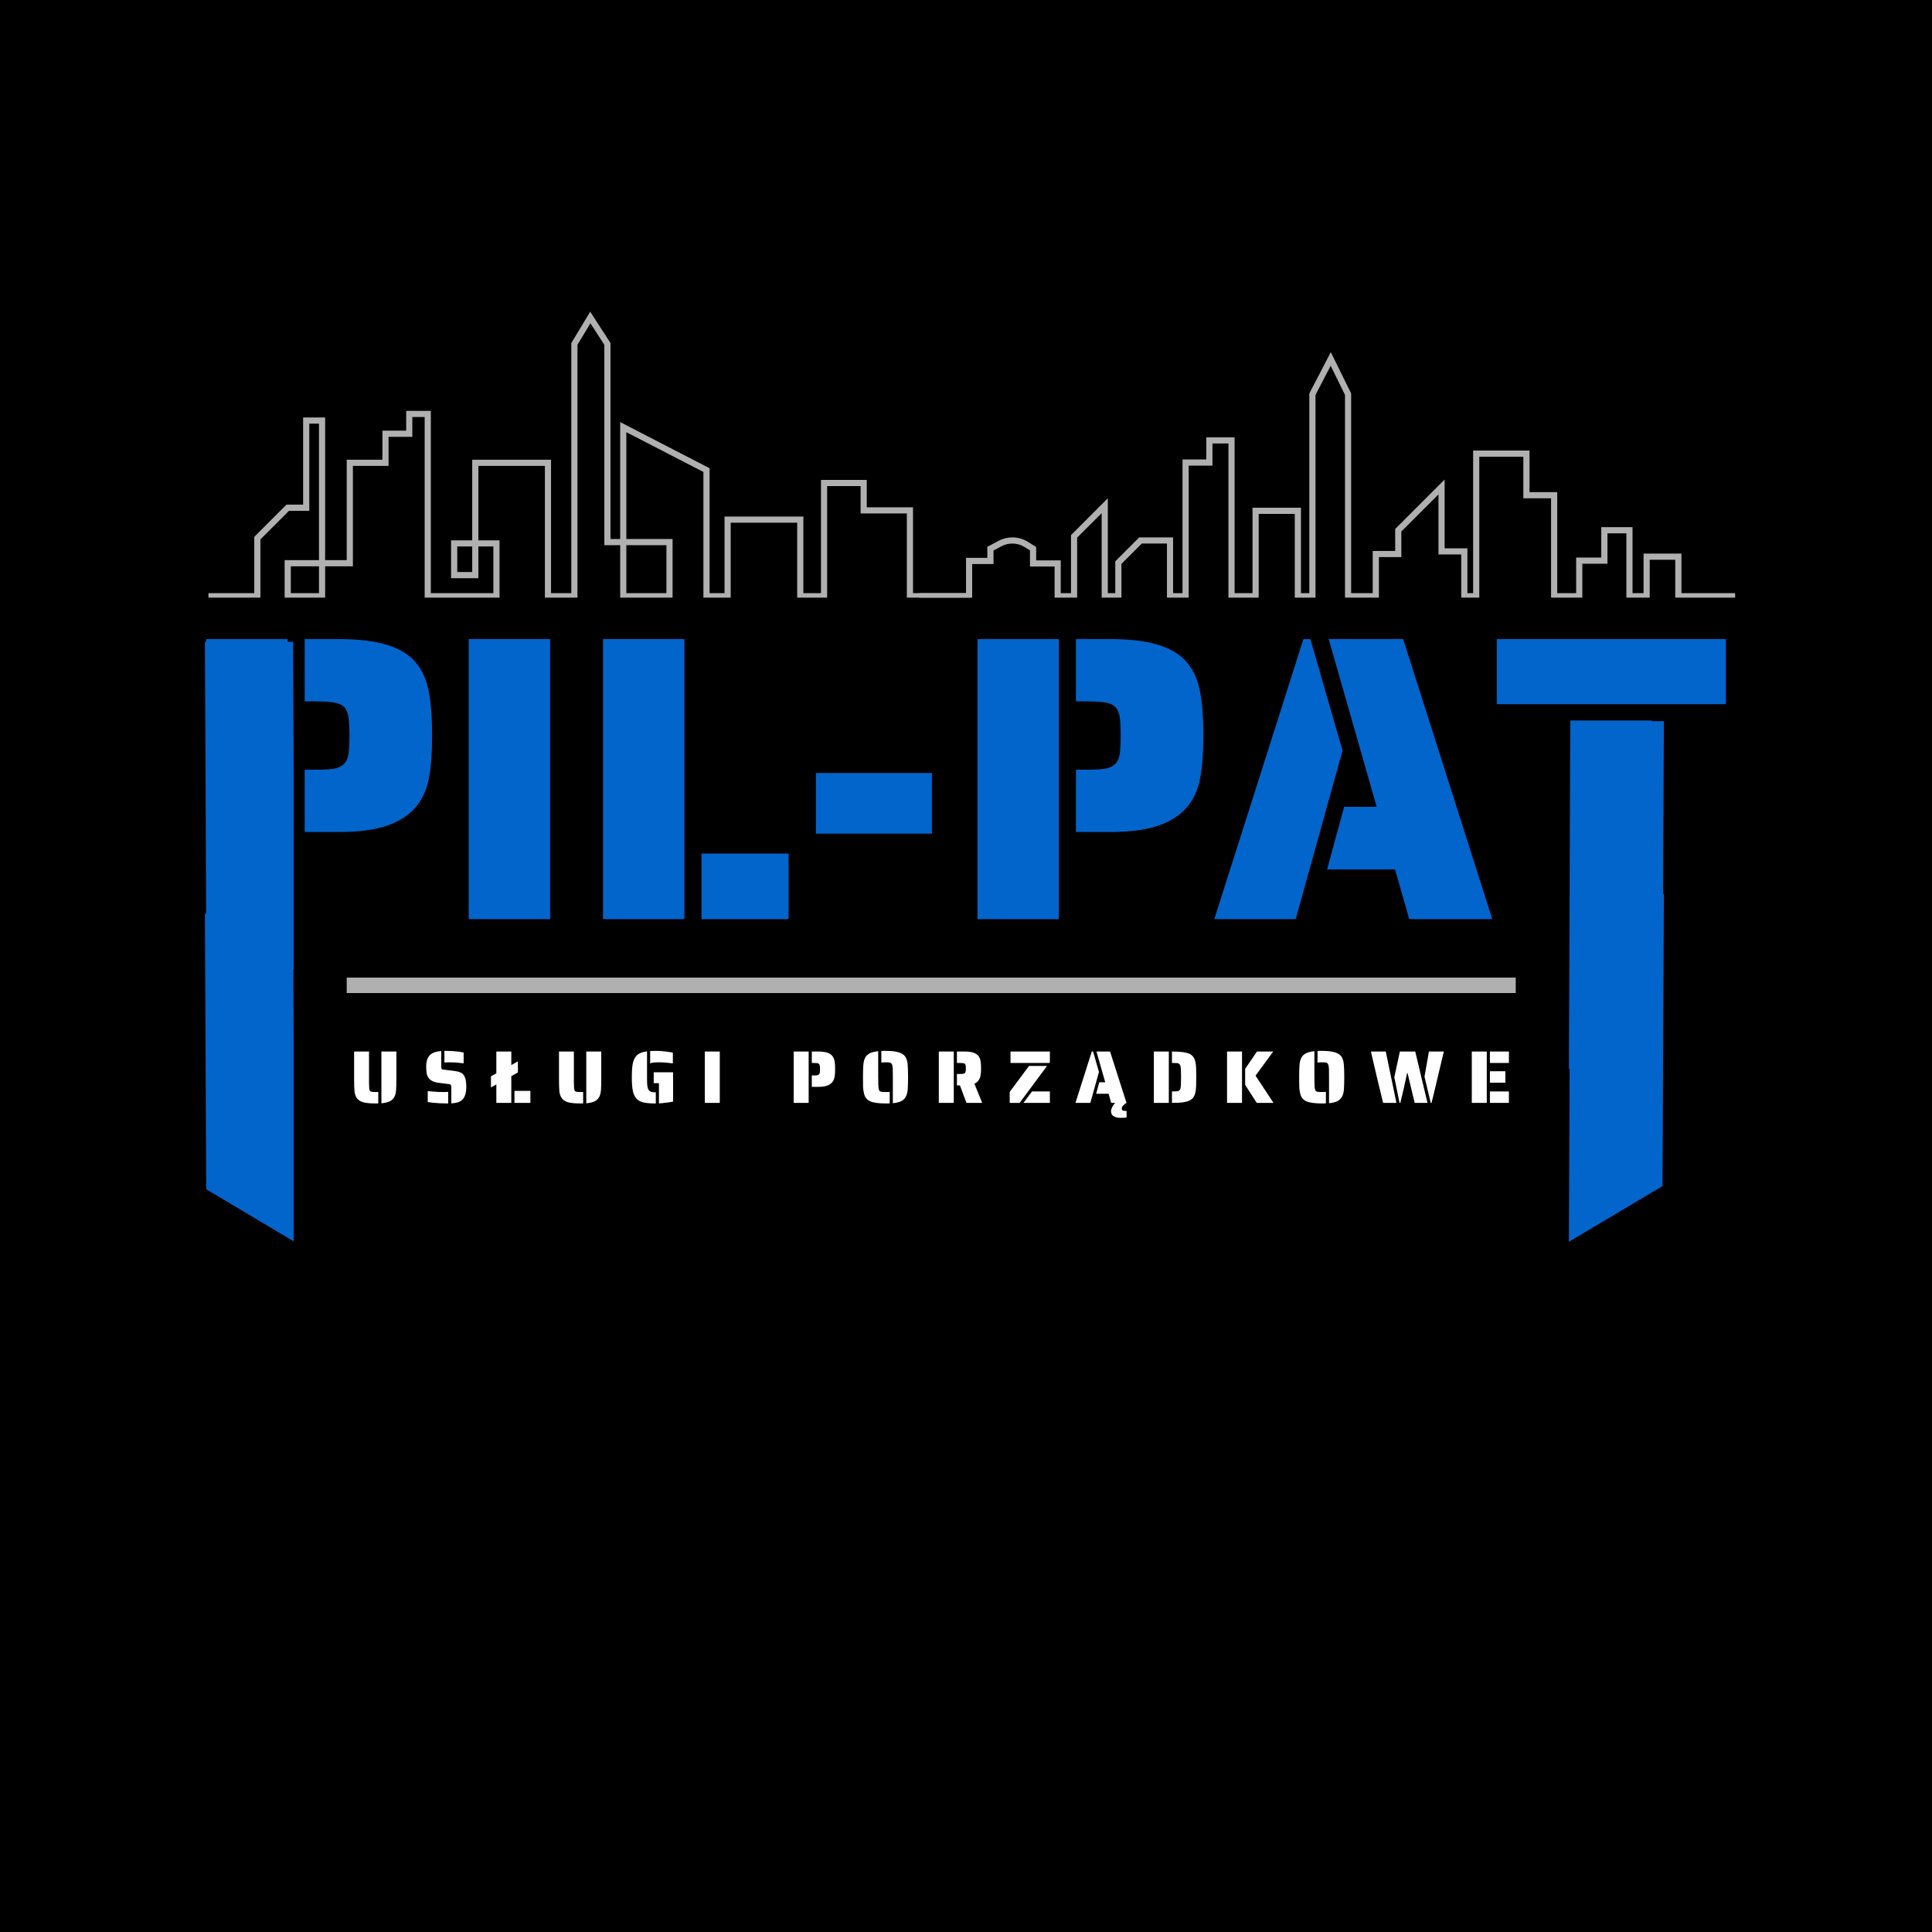 <svg xmlns="http://www.w3.org/2000/svg" xmlns:xlink="http://www.w3.org/1999/xlink" width="500" zoomAndPan="magnify" viewBox="0 0 375 375" height="500" preserveAspectRatio="xMidYMid meet" version="1.0"><defs><g/><clipPath id="cc22f56305"><path d="M 39.75 124.496 L 57 124.496 L 57 188.246 L 39.75 188.246 Z M 39.75 124.496 " clip-rule="nonzero"/></clipPath><clipPath id="f39207e911"><path d="M 39.75 177.277 L 57 177.277 L 57 241.027 L 39.75 241.027 Z M 39.75 177.277 " clip-rule="nonzero"/></clipPath><clipPath id="d3b0a39f92"><path d="M 304.5 140.023 L 322.98 140.023 L 322.98 207.523 L 304.5 207.523 Z M 304.5 140.023 " clip-rule="nonzero"/></clipPath><clipPath id="f34384c3ba"><path d="M 304.5 173.527 L 322.98 173.527 L 322.98 241.027 L 304.5 241.027 Z M 304.5 173.527 " clip-rule="nonzero"/></clipPath><clipPath id="e30d55c366"><path d="M 40 60.5 L 189 60.5 L 189 116 L 40 116 Z M 40 60.5 " clip-rule="nonzero"/></clipPath><clipPath id="a4cd76e254"><path d="M 178 68 L 337 68 L 337 116 L 178 116 Z M 178 68 " clip-rule="nonzero"/></clipPath></defs><rect x="-37.5" width="450" fill="#ffffff" y="-37.5" height="450" fill-opacity="1"/><rect x="-37.5" width="450" fill="#000000" y="-37.5" height="450" fill-opacity="1"/><g fill="#0265cc" fill-opacity="1"><g transform="translate(34.89, 178.401)"><g><path d="M 5.141 -54.359 L 20.938 -54.359 L 20.938 0 L 5.141 0 Z M 24.25 -29 L 26.156 -29 C 27.832 -29 29.078 -29.062 29.891 -29.188 C 30.711 -29.32 31.363 -29.625 31.844 -30.094 C 32.312 -30.52 32.609 -31.141 32.734 -31.953 C 32.867 -32.773 32.938 -34 32.938 -35.625 C 32.938 -37.258 32.867 -38.484 32.734 -39.297 C 32.609 -40.117 32.312 -40.766 31.844 -41.234 C 31.363 -41.66 30.703 -41.938 29.859 -42.062 C 29.016 -42.195 27.781 -42.266 26.156 -42.266 L 24.25 -42.266 L 24.25 -54.359 L 30.812 -54.359 C 34.707 -54.359 37.879 -53.973 40.328 -53.203 C 42.773 -52.441 44.633 -51.27 45.906 -49.688 C 47.113 -48.219 47.926 -46.363 48.344 -44.125 C 48.77 -41.883 48.984 -39.051 48.984 -35.625 C 48.984 -32.363 48.785 -29.648 48.391 -27.484 C 47.992 -25.328 47.219 -23.516 46.062 -22.047 C 44.738 -20.359 42.852 -19.078 40.406 -18.203 C 37.957 -17.336 34.758 -16.906 30.812 -16.906 L 24.25 -16.906 Z M 24.25 -29 "/></g></g></g><g fill="#0265cc" fill-opacity="1"><g transform="translate(85.843, 178.401)"><g><path d="M 5.141 -54.359 L 20.938 -54.359 L 20.938 0 L 5.141 0 Z M 5.141 -54.359 "/></g></g></g><g fill="#0265cc" fill-opacity="1"><g transform="translate(111.911, 178.401)"><g><path d="M 5.141 -54.359 L 20.938 -54.359 L 20.938 0 L 5.141 0 Z M 24.25 -12.719 L 41.156 -12.719 L 41.156 0 L 24.25 0 Z M 24.25 -12.719 "/></g></g></g><g fill="#0265cc" fill-opacity="1"><g transform="translate(154.648, 178.401)"><g><path d="M 3.719 -28.359 L 26.234 -28.359 L 26.234 -16.594 L 3.719 -16.594 Z M 3.719 -28.359 "/></g></g></g><g fill="#0265cc" fill-opacity="1"><g transform="translate(184.588, 178.401)"><g><path d="M 5.141 -54.359 L 20.938 -54.359 L 20.938 0 L 5.141 0 Z M 24.25 -29 L 26.156 -29 C 27.832 -29 29.078 -29.062 29.891 -29.188 C 30.711 -29.32 31.363 -29.625 31.844 -30.094 C 32.312 -30.52 32.609 -31.141 32.734 -31.953 C 32.867 -32.773 32.938 -34 32.938 -35.625 C 32.938 -37.258 32.867 -38.484 32.734 -39.297 C 32.609 -40.117 32.312 -40.766 31.844 -41.234 C 31.363 -41.66 30.703 -41.938 29.859 -42.062 C 29.016 -42.195 27.781 -42.266 26.156 -42.266 L 24.25 -42.266 L 24.25 -54.359 L 30.812 -54.359 C 34.707 -54.359 37.879 -53.973 40.328 -53.203 C 42.773 -52.441 44.633 -51.27 45.906 -49.688 C 47.113 -48.219 47.926 -46.363 48.344 -44.125 C 48.77 -41.883 48.984 -39.051 48.984 -35.625 C 48.984 -32.363 48.785 -29.648 48.391 -27.484 C 47.992 -25.328 47.219 -23.516 46.062 -22.047 C 44.738 -20.359 42.852 -19.078 40.406 -18.203 C 37.957 -17.336 34.758 -16.906 30.812 -16.906 L 24.25 -16.906 Z M 24.25 -29 "/></g></g></g><g fill="#0265cc" fill-opacity="1"><g transform="translate(235.54, 178.401)"><g><path d="M 17.453 -54.359 L 18.797 -54.359 L 25.047 -32.703 L 15.953 0 L 0.156 0 Z M 35.234 -9.641 L 22.047 -9.641 L 25.359 -21.797 L 31.672 -21.797 L 22.359 -54.359 L 36.812 -54.359 L 54.109 0 L 38 0 Z M 35.234 -9.641 "/></g></g></g><g fill="#0265cc" fill-opacity="1"><g transform="translate(289.81, 178.401)"><g><path d="M 0.719 -54.359 L 45.188 -54.359 L 45.188 -41.719 L 0.719 -41.719 Z M 15.016 -38.547 L 30.812 -38.547 L 30.812 0 L 15.016 0 Z M 15.016 -38.547 "/></g></g></g><g clip-path="url(#cc22f56305)"><path fill="#0265cc" d="M 40.027 178.055 L 39.77 124.574 L 56.895 124.574 L 57.152 188.246 Z M 40.027 178.055 " fill-opacity="1" fill-rule="evenodd"/></g><g clip-path="url(#f39207e911)"><path fill="#0265cc" d="M 40.027 230.836 L 39.77 177.355 L 56.895 177.355 L 57.152 241.027 Z M 40.027 230.836 " fill-opacity="1" fill-rule="evenodd"/></g><g clip-path="url(#d3b0a39f92)"><path fill="#0265cc" d="M 322.691 196.715 L 322.965 139.984 L 304.797 139.984 L 304.523 207.523 Z M 322.691 196.715 " fill-opacity="1" fill-rule="evenodd"/></g><g clip-path="url(#f34384c3ba)"><path fill="#0265cc" d="M 322.691 230.219 L 322.965 173.488 L 304.797 173.488 L 304.523 241.027 Z M 322.691 230.219 " fill-opacity="1" fill-rule="evenodd"/></g><path stroke-linecap="butt" transform="matrix(0.75, 0, 0, 0.75, 67.299, 189.75)" fill="none" stroke-linejoin="miter" d="M -0.002 2 L 302.54 2 " stroke="#afb0af" stroke-width="4" stroke-opacity="1" stroke-miterlimit="4"/><g clip-path="url(#e30d55c366)"><path fill="#afb0af" d="M 88.754 111.027 L 91.656 111.027 L 91.656 106.07 L 88.754 106.07 Z M 56.445 115.133 L 61.914 115.133 L 61.914 109.918 L 56.445 109.918 Z M 121.574 115.133 L 129.352 115.133 L 129.352 105.816 L 121.574 105.816 Z M 188.496 116.328 L 176.016 116.328 L 176.016 99.66 L 167.043 99.66 L 167.043 94.352 L 160.547 94.352 L 160.547 116.328 L 154.734 116.328 L 154.734 101.457 L 141.828 101.457 L 141.828 116.328 L 136.531 116.328 L 136.531 91.605 L 121.574 83.891 L 121.574 104.617 L 130.547 104.617 L 130.547 116.328 L 120.375 116.328 L 120.375 105.816 L 117.301 105.816 L 117.301 66.93 L 114.598 62.754 L 112.086 66.922 L 112.086 116.328 L 105.762 116.328 L 105.762 90.43 L 92.855 90.43 L 92.855 104.875 L 96.957 104.875 L 96.957 116.328 L 82.426 116.328 L 82.426 80.945 L 80.035 80.945 L 80.035 84.789 L 75.418 84.789 L 75.418 90.43 L 68.496 90.43 L 68.496 109.918 L 63.109 109.918 L 63.109 116.328 L 55.246 116.328 L 55.246 108.719 L 61.914 108.719 L 61.914 82.227 L 60.035 82.227 L 60.035 99.148 L 56.094 99.148 L 50.547 104.695 L 50.547 116.328 L 40.461 116.328 L 40.461 115.133 L 49.352 115.133 L 49.352 104.199 L 55.598 97.953 L 58.836 97.953 L 58.836 81.027 L 63.109 81.027 L 63.109 108.719 L 67.297 108.719 L 67.297 89.234 L 74.223 89.234 L 74.223 83.594 L 78.84 83.594 L 78.84 79.746 L 83.625 79.746 L 83.625 115.133 L 95.762 115.133 L 95.762 106.07 L 92.855 106.07 L 92.855 112.227 L 87.555 112.227 L 87.555 104.875 L 91.656 104.875 L 91.656 89.234 L 106.957 89.234 L 106.957 115.133 L 110.891 115.133 L 110.891 66.59 L 114.559 60.496 L 118.496 66.578 L 118.496 104.617 L 120.375 104.617 L 120.375 81.926 L 137.727 90.879 L 137.727 115.133 L 140.633 115.133 L 140.633 100.258 L 155.934 100.258 L 155.934 115.133 L 159.352 115.133 L 159.352 93.152 L 168.238 93.152 L 168.238 98.465 L 177.215 98.465 L 177.215 115.133 L 188.496 115.133 L 188.496 116.328 " fill-opacity="1" fill-rule="nonzero"/></g><g clip-path="url(#a4cd76e254)"><path fill="#afb0af" d="M 336.789 116.328 L 325.164 116.328 L 325.164 108.648 L 320.207 108.648 L 320.207 116.328 L 315.68 116.328 L 315.68 103.52 L 312.004 103.52 L 312.004 109.418 L 307.129 109.418 L 307.129 116.328 L 301.062 116.328 L 301.062 96.719 L 295.68 96.719 L 295.68 88.648 L 287.129 88.648 L 287.129 116.328 L 283.625 116.328 L 283.625 107.621 L 279.207 107.621 L 279.207 95.965 L 272 103.168 L 272 108.133 L 267.645 108.133 L 267.645 116.328 L 261.062 116.328 L 261.062 76.648 L 258.281 70.996 L 255.336 76.656 L 255.336 116.328 L 251.316 116.328 L 251.316 99.746 L 244.309 99.746 L 244.309 116.328 L 238.441 116.328 L 238.441 86.082 L 235.34 86.082 L 235.34 90.379 L 230.723 90.379 L 230.723 116.328 L 226.504 116.328 L 226.504 105.504 L 221.621 105.504 L 217.672 109.449 L 217.672 116.328 L 213.832 116.328 L 213.832 99.602 L 209.074 104.355 L 209.074 116.328 L 204.695 116.328 L 204.695 109.961 L 199.918 109.961 L 199.918 106.828 L 198.887 106.188 C 198.168 105.738 197.344 105.504 196.496 105.504 C 195.754 105.504 195.02 105.688 194.363 106.039 L 192.84 106.855 L 192.84 109.484 L 188.699 109.484 L 188.699 116.328 L 178.434 116.328 L 178.434 115.133 L 187.504 115.133 L 187.504 108.285 L 191.641 108.285 L 191.641 106.137 L 193.801 104.984 C 194.625 104.539 195.559 104.309 196.496 104.309 C 197.566 104.309 198.609 104.605 199.516 105.172 L 201.117 106.164 L 201.117 108.766 L 205.891 108.766 L 205.891 115.133 L 207.879 115.133 L 207.879 103.863 L 215.027 96.711 L 215.027 115.133 L 216.473 115.133 L 216.473 108.957 L 221.121 104.309 L 227.699 104.309 L 227.699 115.133 L 229.527 115.133 L 229.527 89.184 L 234.145 89.184 L 234.145 84.887 L 239.637 84.887 L 239.637 115.133 L 243.113 115.133 L 243.113 98.551 L 252.516 98.551 L 252.516 115.133 L 254.141 115.133 L 254.141 76.363 L 258.309 68.348 L 262.258 76.371 L 262.258 115.133 L 266.445 115.133 L 266.445 106.938 L 270.805 106.938 L 270.805 102.672 L 280.402 93.074 L 280.402 106.426 L 284.824 106.426 L 284.824 115.133 L 285.934 115.133 L 285.934 87.449 L 296.875 87.449 L 296.875 95.52 L 302.258 95.52 L 302.258 115.133 L 305.934 115.133 L 305.934 108.219 L 310.805 108.219 L 310.805 102.32 L 316.875 102.32 L 316.875 115.133 L 319.012 115.133 L 319.012 107.449 L 326.363 107.449 L 326.363 115.133 L 336.789 115.133 L 336.789 116.328 " fill-opacity="1" fill-rule="nonzero"/></g><g fill="#ffffff" fill-opacity="1"><g transform="translate(67.828, 214.069)"><g><path d="M 5 0.109 C 3.988 0.109 3.207 0.031 2.656 -0.125 C 2.102 -0.289 1.695 -0.555 1.438 -0.922 C 1.195 -1.266 1.047 -1.695 0.984 -2.219 C 0.93 -2.738 0.906 -3.516 0.906 -4.547 L 0.906 -9.969 L 3.797 -9.969 L 3.797 -3.969 C 3.797 -3.613 3.805 -3.27 3.828 -2.938 C 3.848 -2.676 3.891 -2.488 3.953 -2.375 C 4.023 -2.258 4.145 -2.188 4.312 -2.156 C 4.457 -2.125 4.688 -2.109 5 -2.109 L 5.344 -2.109 C 5.414 -2.109 5.5 -2.113 5.594 -2.125 L 5.594 0.094 C 5.531 0.102 5.438 0.109 5.312 0.109 Z M 6.203 -9.969 L 9.109 -9.969 L 9.109 -4.547 C 9.109 -3.598 9.086 -2.883 9.047 -2.406 C 9.004 -1.926 8.898 -1.52 8.734 -1.188 C 8.535 -0.812 8.238 -0.52 7.844 -0.312 C 7.445 -0.113 6.898 0.016 6.203 0.078 Z M 6.203 -9.969 "/></g></g></g><g fill="#ffffff" fill-opacity="1"><g transform="translate(82.18, 214.069)"><g><path d="M 7.812 -7.688 C 7.5 -7.727 6.941 -7.781 6.141 -7.844 C 5.691 -7.863 5.332 -7.875 5.062 -7.875 C 4.707 -7.875 4.379 -7.863 4.078 -7.844 L 4.078 -10.094 L 4.438 -10.094 C 5.227 -10.094 6.051 -10.039 6.906 -9.938 C 7.176 -9.895 7.477 -9.836 7.812 -9.766 Z M 5.422 -2.938 C 5.422 -3.145 5.406 -3.297 5.375 -3.391 C 5.352 -3.484 5.305 -3.547 5.234 -3.578 C 5.172 -3.609 5.055 -3.633 4.891 -3.656 L 3.109 -3.875 C 2.047 -3.988 1.332 -4.332 0.969 -4.906 C 0.801 -5.145 0.688 -5.438 0.625 -5.781 C 0.57 -6.133 0.547 -6.562 0.547 -7.062 C 0.547 -8.133 0.82 -8.906 1.375 -9.375 C 1.82 -9.77 2.52 -10 3.469 -10.062 L 3.469 -7.156 C 3.469 -7.02 3.473 -6.91 3.484 -6.828 C 3.492 -6.742 3.508 -6.676 3.531 -6.625 C 3.562 -6.57 3.609 -6.531 3.672 -6.5 C 3.742 -6.477 3.848 -6.461 3.984 -6.453 L 5.984 -6.203 C 6.398 -6.148 6.738 -6.078 7 -5.984 C 7.258 -5.898 7.484 -5.766 7.672 -5.578 C 8.109 -5.129 8.328 -4.32 8.328 -3.156 C 8.328 -1.926 8.055 -1.066 7.516 -0.578 C 7.273 -0.359 6.984 -0.195 6.641 -0.094 C 6.297 0.008 5.891 0.07 5.422 0.094 Z M 4.656 0.109 C 3.688 0.109 2.785 0.066 1.953 -0.016 C 1.461 -0.066 1.094 -0.113 0.844 -0.156 L 0.844 -2.281 C 1.414 -2.227 2.066 -2.176 2.797 -2.125 C 3.266 -2.113 3.594 -2.109 3.781 -2.109 C 4.301 -2.109 4.645 -2.117 4.812 -2.141 L 4.812 0.109 Z M 4.656 0.109 "/></g></g></g><g fill="#ffffff" fill-opacity="1"><g transform="translate(95.402, 214.069)"><g><path d="M 3.844 -5.188 L 3.844 0 L 0.938 0 L 0.938 -3.578 L -0.109 -3 L -0.109 -5.156 L 0.938 -5.734 L 0.938 -9.969 L 3.844 -9.969 L 3.844 -7.344 L 5.125 -8.062 L 5.125 -5.906 Z M 7.547 -2.328 L 7.547 0 L 4.453 0 L 4.453 -2.328 Z M 7.547 -2.328 "/></g></g></g><g fill="#ffffff" fill-opacity="1"><g transform="translate(107.594, 214.069)"><g><path d="M 5 0.109 C 3.988 0.109 3.207 0.031 2.656 -0.125 C 2.102 -0.289 1.695 -0.555 1.438 -0.922 C 1.195 -1.266 1.047 -1.695 0.984 -2.219 C 0.93 -2.738 0.906 -3.516 0.906 -4.547 L 0.906 -9.969 L 3.797 -9.969 L 3.797 -3.969 C 3.797 -3.613 3.805 -3.27 3.828 -2.938 C 3.848 -2.676 3.891 -2.488 3.953 -2.375 C 4.023 -2.258 4.145 -2.188 4.312 -2.156 C 4.457 -2.125 4.688 -2.109 5 -2.109 L 5.344 -2.109 C 5.414 -2.109 5.5 -2.113 5.594 -2.125 L 5.594 0.094 C 5.531 0.102 5.438 0.109 5.312 0.109 Z M 6.203 -9.969 L 9.109 -9.969 L 9.109 -4.547 C 9.109 -3.598 9.086 -2.883 9.047 -2.406 C 9.004 -1.926 8.898 -1.52 8.734 -1.188 C 8.535 -0.812 8.238 -0.52 7.844 -0.312 C 7.445 -0.113 6.898 0.016 6.203 0.078 Z M 6.203 -9.969 "/></g></g></g><g fill="#ffffff" fill-opacity="1"><g transform="translate(121.947, 214.069)"><g><path d="M 4.25 -10.062 C 4.633 -10.082 4.953 -10.094 5.203 -10.094 C 6.078 -10.094 6.875 -10.035 7.594 -9.922 C 7.969 -9.879 8.32 -9.82 8.656 -9.75 L 8.656 -7.672 C 8.25 -7.711 7.945 -7.742 7.75 -7.766 C 7.582 -7.773 7.316 -7.801 6.953 -7.844 C 6.578 -7.863 6.332 -7.875 6.219 -7.875 C 5.633 -7.875 5.203 -7.859 4.922 -7.828 C 4.648 -7.805 4.426 -7.75 4.25 -7.656 Z M 5.203 0.109 C 4.234 0.109 3.461 0.039 2.891 -0.094 C 2.316 -0.238 1.867 -0.5 1.547 -0.875 C 1.234 -1.238 1.008 -1.742 0.875 -2.391 C 0.75 -3.035 0.688 -3.898 0.688 -4.984 C 0.688 -5.898 0.727 -6.656 0.812 -7.25 C 0.895 -7.844 1.047 -8.328 1.266 -8.703 C 1.484 -9.086 1.781 -9.379 2.156 -9.578 C 2.531 -9.785 3.023 -9.926 3.641 -10 L 3.641 -4.984 C 3.641 -4.297 3.656 -3.77 3.688 -3.406 C 3.727 -3.051 3.805 -2.773 3.922 -2.578 C 4.035 -2.379 4.195 -2.238 4.406 -2.156 C 4.625 -2.082 4.938 -2.047 5.344 -2.047 L 5.344 0.109 Z M 5.953 -3.828 L 4.938 -3.828 L 4.938 -5.938 L 8.703 -5.938 L 8.703 -0.25 C 8.242 -0.145 7.676 -0.062 7 0 C 6.676 0.051 6.328 0.082 5.953 0.094 Z M 5.953 -3.828 "/></g></g></g><g fill="#ffffff" fill-opacity="1"><g transform="translate(135.864, 214.069)"><g><path d="M 0.938 -9.969 L 3.844 -9.969 L 3.844 0 L 0.938 0 Z M 0.938 -9.969 "/></g></g></g><g fill="#ffffff" fill-opacity="1"><g transform="translate(144.998, 214.069)"><g/></g></g><g fill="#ffffff" fill-opacity="1"><g transform="translate(153.117, 214.069)"><g><path d="M 0.938 -9.969 L 3.844 -9.969 L 3.844 0 L 0.938 0 Z M 4.453 -5.328 L 4.797 -5.328 C 5.109 -5.328 5.336 -5.336 5.484 -5.359 C 5.641 -5.379 5.758 -5.438 5.844 -5.531 C 5.926 -5.602 5.977 -5.711 6 -5.859 C 6.031 -6.016 6.047 -6.242 6.047 -6.547 C 6.047 -6.836 6.031 -7.055 6 -7.203 C 5.977 -7.359 5.926 -7.477 5.844 -7.562 C 5.758 -7.645 5.641 -7.695 5.484 -7.719 C 5.328 -7.738 5.098 -7.75 4.797 -7.75 L 4.453 -7.75 L 4.453 -9.969 L 5.656 -9.969 C 6.375 -9.969 6.957 -9.898 7.406 -9.766 C 7.852 -9.629 8.191 -9.414 8.422 -9.125 C 8.648 -8.852 8.801 -8.508 8.875 -8.094 C 8.945 -7.688 8.984 -7.172 8.984 -6.547 C 8.984 -5.941 8.945 -5.441 8.875 -5.047 C 8.801 -4.648 8.66 -4.316 8.453 -4.047 C 8.211 -3.734 7.867 -3.5 7.422 -3.344 C 6.973 -3.188 6.383 -3.109 5.656 -3.109 L 4.453 -3.109 Z M 4.453 -5.328 "/></g></g></g><g fill="#ffffff" fill-opacity="1"><g transform="translate(166.817, 214.069)"><g><path d="M 6.484 -4.984 C 6.484 -5.828 6.477 -6.379 6.469 -6.641 C 6.445 -7.035 6.391 -7.32 6.297 -7.5 C 6.211 -7.676 6.078 -7.785 5.891 -7.828 C 5.691 -7.859 5.414 -7.875 5.062 -7.875 C 4.645 -7.875 4.375 -7.852 4.25 -7.812 L 4.25 -10.078 C 4.332 -10.086 4.461 -10.094 4.641 -10.094 L 5.062 -10.094 C 6.145 -10.094 6.984 -10.004 7.578 -9.828 C 8.172 -9.66 8.602 -9.383 8.875 -9 C 9.125 -8.645 9.281 -8.176 9.344 -7.594 C 9.406 -7.02 9.438 -6.148 9.438 -4.984 C 9.438 -3.973 9.414 -3.191 9.375 -2.641 C 9.332 -2.098 9.223 -1.648 9.047 -1.297 C 8.859 -0.891 8.562 -0.578 8.156 -0.359 C 7.75 -0.148 7.191 -0.008 6.484 0.062 Z M 5.062 0.109 C 3.645 0.109 2.629 -0.039 2.016 -0.344 C 1.691 -0.5 1.438 -0.707 1.25 -0.969 C 1.07 -1.227 0.941 -1.551 0.859 -1.938 C 0.773 -2.281 0.723 -2.672 0.703 -3.109 C 0.691 -3.547 0.688 -4.172 0.688 -4.984 C 0.688 -6.004 0.707 -6.785 0.75 -7.328 C 0.789 -7.867 0.898 -8.32 1.078 -8.688 C 1.266 -9.082 1.555 -9.383 1.953 -9.594 C 2.348 -9.812 2.91 -9.957 3.641 -10.031 L 3.641 -4.984 C 3.641 -4.41 3.648 -3.863 3.672 -3.344 C 3.691 -2.945 3.738 -2.656 3.812 -2.469 C 3.895 -2.289 4.035 -2.188 4.234 -2.156 C 4.398 -2.125 4.676 -2.109 5.062 -2.109 C 5.457 -2.109 5.727 -2.117 5.875 -2.141 L 5.875 0.094 C 5.781 0.102 5.648 0.109 5.484 0.109 Z M 5.062 0.109 "/></g></g></g><g fill="#ffffff" fill-opacity="1"><g transform="translate(181.285, 214.069)"><g><path d="M 0.938 -9.969 L 3.844 -9.969 L 3.844 0 L 0.938 0 Z M 5.031 -3.391 L 4.453 -3.391 L 4.453 -5.609 L 4.938 -5.609 C 5.238 -5.609 5.469 -5.617 5.625 -5.641 C 5.781 -5.672 5.898 -5.719 5.984 -5.781 C 6.066 -5.852 6.117 -5.957 6.141 -6.094 C 6.172 -6.227 6.188 -6.426 6.188 -6.688 C 6.188 -6.945 6.172 -7.145 6.141 -7.281 C 6.117 -7.426 6.066 -7.531 5.984 -7.594 C 5.91 -7.664 5.797 -7.707 5.641 -7.719 C 5.492 -7.738 5.258 -7.75 4.938 -7.75 L 4.453 -7.75 L 4.453 -9.969 L 5.938 -9.969 C 6.625 -9.969 7.18 -9.898 7.609 -9.766 C 8.035 -9.629 8.363 -9.426 8.594 -9.156 C 8.812 -8.895 8.957 -8.566 9.031 -8.172 C 9.102 -7.785 9.141 -7.289 9.141 -6.688 C 9.141 -5.906 9.066 -5.301 8.922 -4.875 C 8.711 -4.332 8.352 -3.945 7.844 -3.719 L 9.359 0 L 6.312 0 Z M 5.031 -3.391 "/></g></g></g><g fill="#ffffff" fill-opacity="1"><g transform="translate(195.405, 214.069)"><g><path d="M 0.734 -9.969 L 8.375 -9.969 L 8.375 -7.922 L 8.266 -7.75 L 0.734 -7.75 Z M 0.578 -2.125 L 4.328 -7.172 L 7.828 -7.172 L 2.5 0 L 0.578 0 Z M 4.906 -2.219 L 8.375 -2.219 L 8.375 0 L 3.25 0 Z M 4.906 -2.219 "/></g></g></g><g fill="#ffffff" fill-opacity="1"><g transform="translate(208.714, 214.069)"><g><path d="M 4.594 -6 L 2.922 0 L 0.031 0 L 3.203 -9.969 L 3.453 -9.969 Z M 9.859 1.562 C 9.898 1.562 9.93 1.555 9.953 1.547 L 9.953 2.844 L 9.594 2.875 C 9.301 2.895 9.055 2.906 8.859 2.906 C 8.16 2.906 7.656 2.773 7.344 2.516 C 7.07 2.305 6.938 2.008 6.938 1.625 C 6.938 1.395 7.008 1.129 7.156 0.828 C 7.301 0.523 7.492 0.25 7.734 0 L 6.969 0 L 6.469 -1.766 L 4.047 -1.766 L 4.656 -4 L 5.812 -4 L 4.109 -9.969 L 6.75 -9.969 L 9.938 0 C 9.707 0.113 9.508 0.27 9.344 0.469 C 9.125 0.676 9.016 0.879 9.016 1.078 C 9.016 1.234 9.062 1.352 9.156 1.438 C 9.258 1.52 9.441 1.562 9.703 1.562 Z M 9.859 1.562 "/></g></g></g><g fill="#ffffff" fill-opacity="1"><g transform="translate(223.023, 214.069)"><g><path d="M 0.938 -9.969 L 3.844 -9.969 L 3.844 0 L 0.938 0 Z M 4.453 -2.219 L 4.562 -2.219 C 5.039 -2.219 5.379 -2.238 5.578 -2.281 C 5.773 -2.32 5.922 -2.426 6.016 -2.594 C 6.117 -2.77 6.176 -3.047 6.188 -3.422 C 6.207 -3.898 6.219 -4.422 6.219 -4.984 C 6.219 -5.535 6.207 -6.062 6.188 -6.562 C 6.164 -6.945 6.102 -7.223 6 -7.391 C 5.906 -7.566 5.75 -7.676 5.531 -7.719 C 5.301 -7.738 4.977 -7.75 4.562 -7.75 L 4.453 -7.75 L 4.453 -9.969 L 4.562 -9.969 C 5.344 -9.969 5.988 -9.93 6.5 -9.859 C 7.02 -9.797 7.445 -9.695 7.781 -9.562 C 8.113 -9.414 8.375 -9.211 8.562 -8.953 C 8.758 -8.703 8.898 -8.391 8.984 -8.016 C 9.066 -7.68 9.117 -7.285 9.141 -6.828 C 9.16 -6.367 9.172 -5.754 9.172 -4.984 C 9.172 -4.211 9.16 -3.598 9.141 -3.141 C 9.117 -2.691 9.066 -2.297 8.984 -1.953 C 8.898 -1.578 8.758 -1.266 8.562 -1.016 C 8.375 -0.766 8.113 -0.566 7.781 -0.422 C 7.445 -0.273 7.02 -0.164 6.5 -0.094 C 5.988 -0.031 5.344 0 4.562 0 L 4.453 0 Z M 4.453 -2.219 "/></g></g></g><g fill="#ffffff" fill-opacity="1"><g transform="translate(237.23, 214.069)"><g><path d="M 0.938 -9.969 L 3.844 -9.969 L 3.844 0 L 0.938 0 Z M 4.453 -3.5 L 4.453 -6.609 L 6.75 -9.969 L 9.906 -9.969 L 6.469 -5.281 L 9.953 0 L 6.703 0 Z M 4.453 -3.5 "/></g></g></g><g fill="#ffffff" fill-opacity="1"><g transform="translate(251.481, 214.069)"><g><path d="M 6.484 -4.984 C 6.484 -5.828 6.477 -6.379 6.469 -6.641 C 6.445 -7.035 6.391 -7.32 6.297 -7.5 C 6.211 -7.676 6.078 -7.785 5.891 -7.828 C 5.691 -7.859 5.414 -7.875 5.062 -7.875 C 4.645 -7.875 4.375 -7.852 4.25 -7.812 L 4.25 -10.078 C 4.332 -10.086 4.461 -10.094 4.641 -10.094 L 5.062 -10.094 C 6.145 -10.094 6.984 -10.004 7.578 -9.828 C 8.172 -9.66 8.602 -9.383 8.875 -9 C 9.125 -8.645 9.281 -8.176 9.344 -7.594 C 9.406 -7.02 9.438 -6.148 9.438 -4.984 C 9.438 -3.973 9.414 -3.191 9.375 -2.641 C 9.332 -2.098 9.223 -1.648 9.047 -1.297 C 8.859 -0.891 8.562 -0.578 8.156 -0.359 C 7.75 -0.148 7.191 -0.008 6.484 0.062 Z M 5.062 0.109 C 3.645 0.109 2.629 -0.039 2.016 -0.344 C 1.691 -0.5 1.438 -0.707 1.25 -0.969 C 1.07 -1.227 0.941 -1.551 0.859 -1.938 C 0.773 -2.281 0.723 -2.672 0.703 -3.109 C 0.691 -3.547 0.688 -4.172 0.688 -4.984 C 0.688 -6.004 0.707 -6.785 0.75 -7.328 C 0.789 -7.867 0.898 -8.32 1.078 -8.688 C 1.266 -9.082 1.555 -9.383 1.953 -9.594 C 2.348 -9.812 2.91 -9.957 3.641 -10.031 L 3.641 -4.984 C 3.641 -4.41 3.648 -3.863 3.672 -3.344 C 3.691 -2.945 3.738 -2.656 3.812 -2.469 C 3.895 -2.289 4.035 -2.188 4.234 -2.156 C 4.398 -2.125 4.676 -2.109 5.062 -2.109 C 5.457 -2.109 5.727 -2.117 5.875 -2.141 L 5.875 0.094 C 5.781 0.102 5.648 0.109 5.484 0.109 Z M 5.062 0.109 "/></g></g></g><g fill="#ffffff" fill-opacity="1"><g transform="translate(265.949, 214.069)"><g><path d="M 2.406 -0.422 C 2.344 -0.691 2.254 -1.066 2.141 -1.547 L 1.75 -3.141 L 1.312 -4.969 L 0.141 -9.969 L 3.031 -9.969 L 5.094 0 L 2.516 0 Z M 4.688 -4.984 L 5.766 -9.969 L 8.75 -9.969 L 11.125 0 L 8.641 0 L 8.531 -0.484 L 8.219 -1.734 L 7.781 -3.578 C 7.602 -4.328 7.43 -5.055 7.266 -5.766 L 7.172 -5.766 L 6.688 -3.578 L 6.531 -2.844 C 6.477 -2.633 6.43 -2.438 6.391 -2.25 C 6.348 -2.07 6.305 -1.898 6.266 -1.734 L 5.969 -0.484 L 5.859 0 L 5.703 0 Z M 10.547 -5.078 L 11.406 -9.969 L 14.297 -9.969 L 13.109 -4.969 L 12.672 -3.141 C 12.484 -2.398 12.359 -1.867 12.297 -1.547 L 12.016 -0.422 L 11.922 0 L 11.75 0 Z M 10.547 -5.078 "/></g></g></g><g fill="#ffffff" fill-opacity="1"><g transform="translate(284.737, 214.069)"><g><path d="M 0.938 -9.969 L 3.844 -9.969 L 3.844 0 L 0.938 0 Z M 4.453 -9.969 L 8.141 -9.969 L 8.141 -7.75 L 4.453 -7.75 Z M 4.453 -6.141 L 7.453 -6.141 L 7.453 -3.922 L 4.453 -3.922 Z M 4.453 -2.219 L 8.141 -2.219 L 8.141 0 L 4.453 0 Z M 4.453 -2.219 "/></g></g></g></svg>